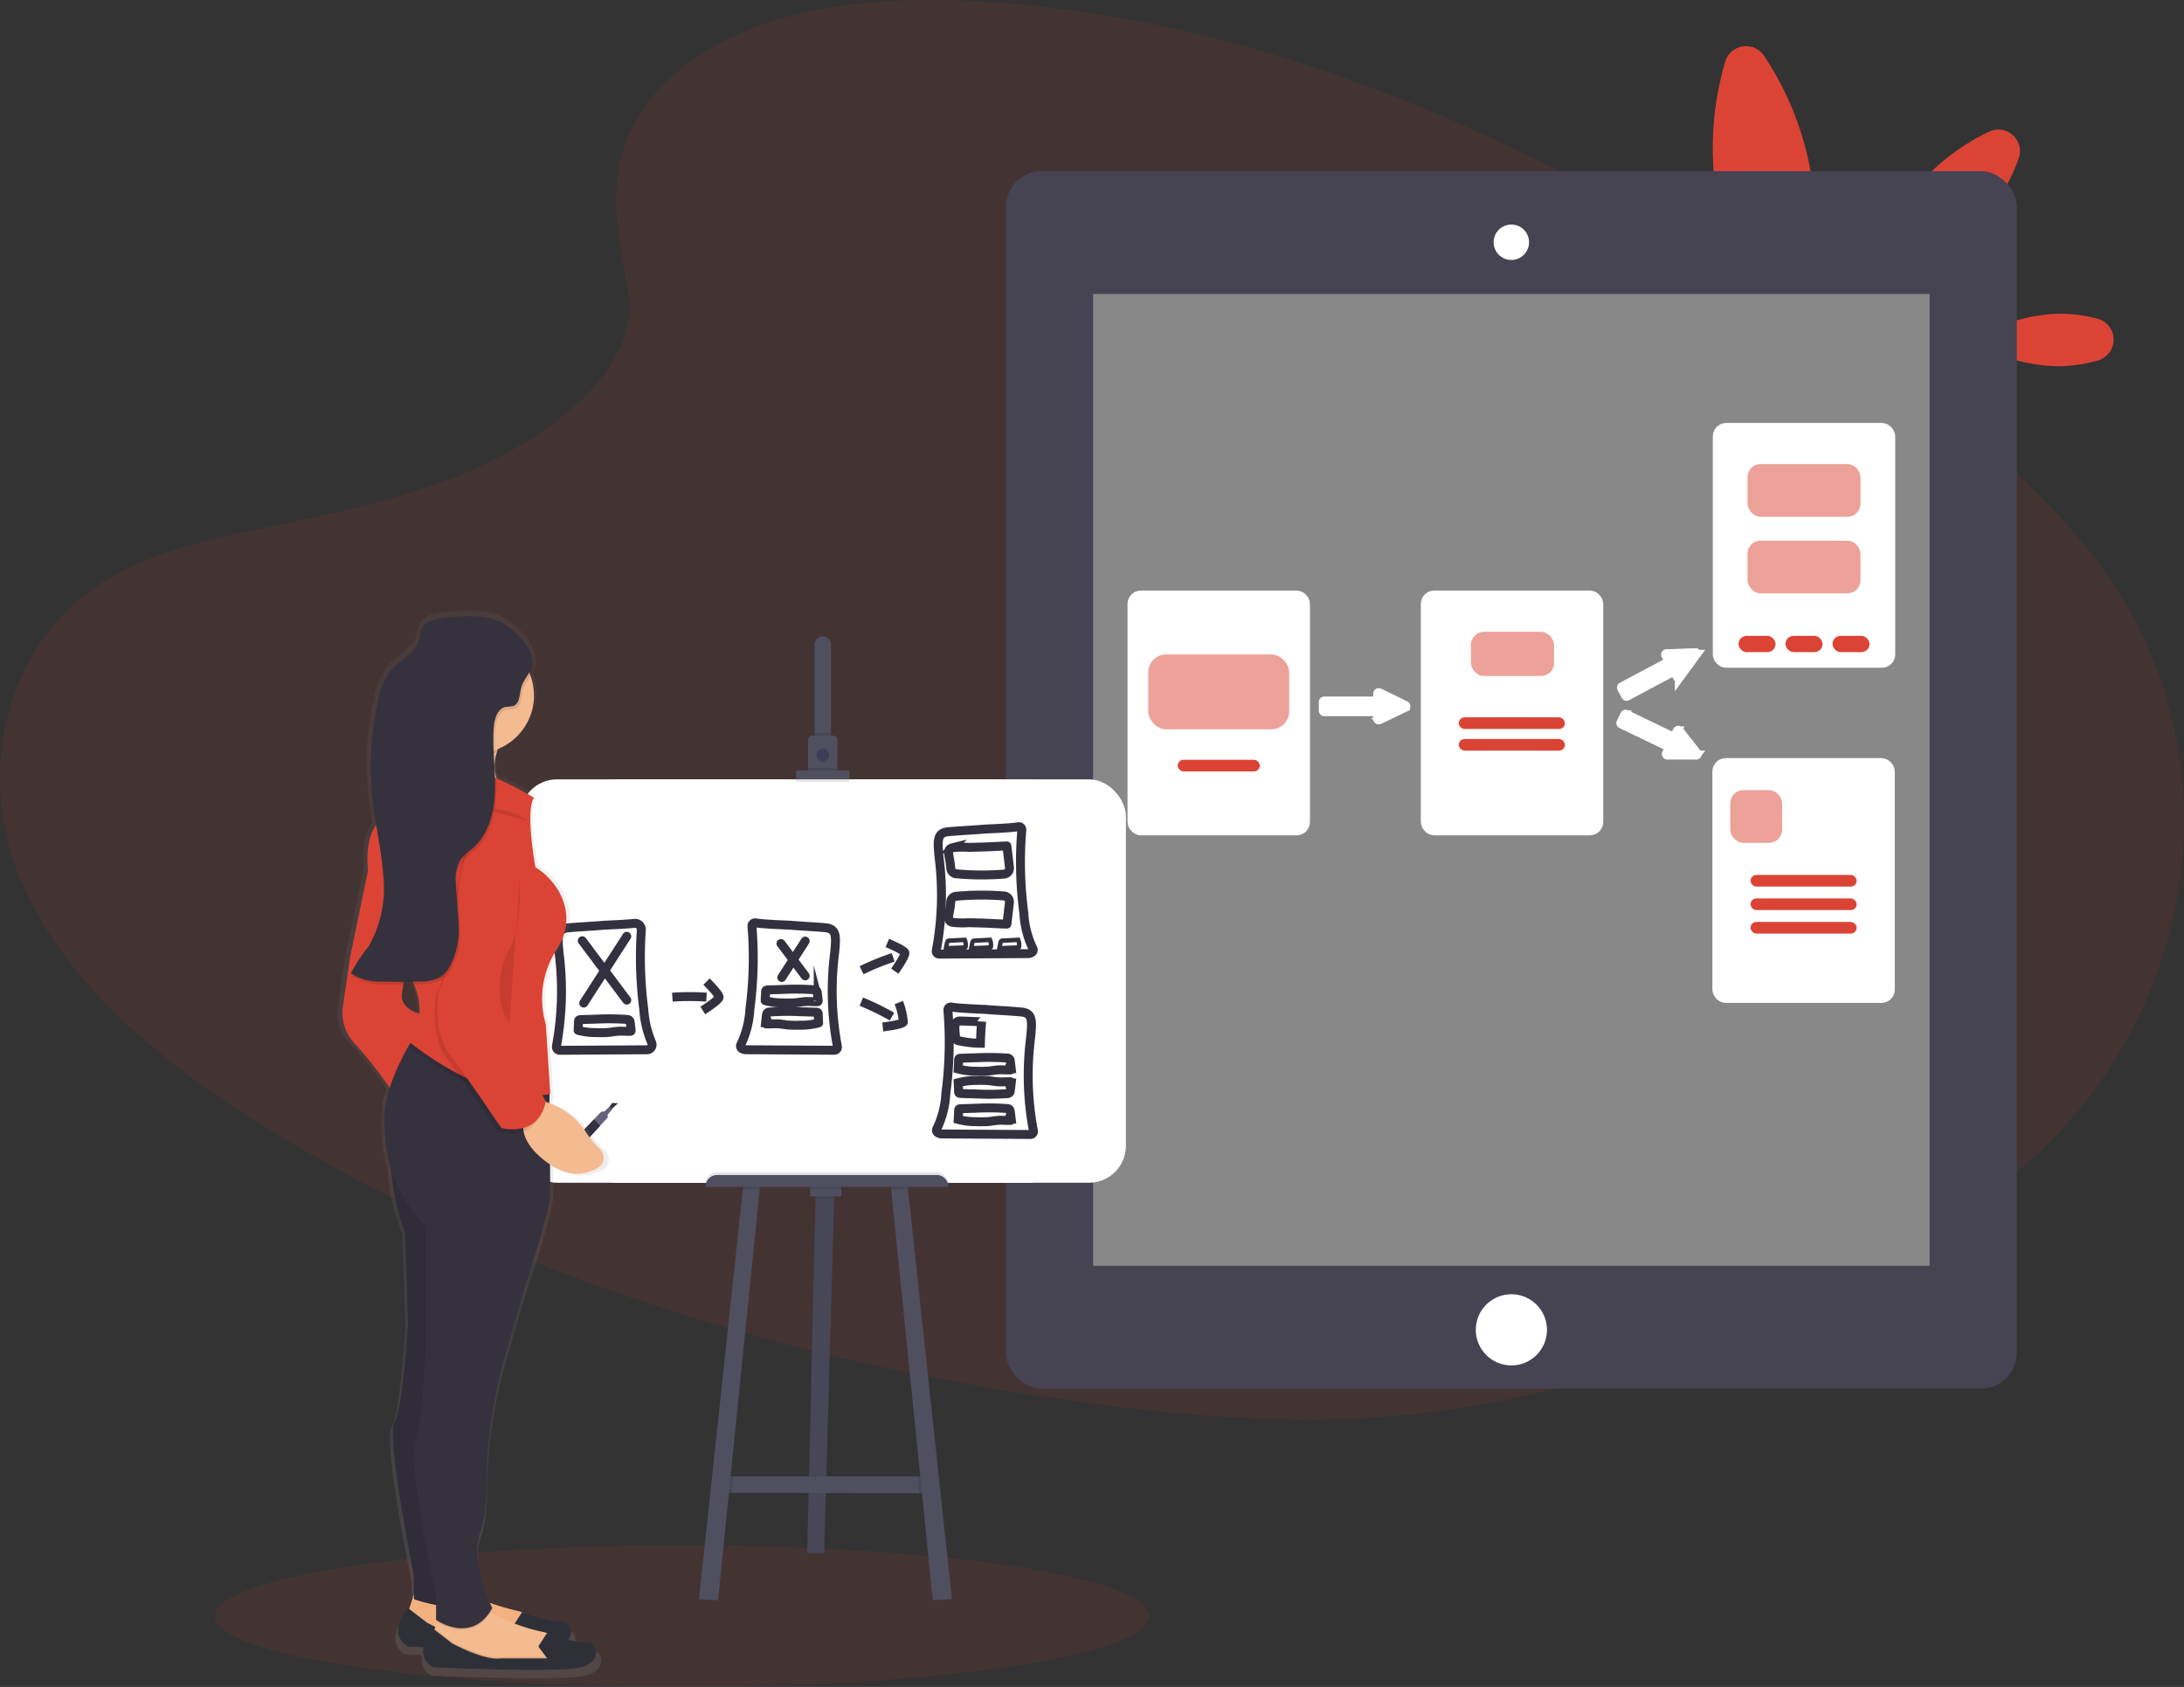 <svg xmlns="http://www.w3.org/2000/svg" xmlns:xlink="http://www.w3.org/1999/xlink" width="244.394" height="188.761" viewBox="0 0 244.394 188.761">
  <rect x="0" y="0" width="244.394" height="188.761" fill="#333333" stroke="none"/>
  <defs>
    <linearGradient id="linear-gradient" x1="14.929" y1="1" x2="14.929" gradientUnits="objectBoundingBox">
      <stop offset="0" stop-color="gray" stop-opacity="0.251"/>
      <stop offset="0.54" stop-color="gray" stop-opacity="0.122"/>
      <stop offset="1" stop-color="gray" stop-opacity="0.102"/>
    </linearGradient>
  </defs>
  <g id="Group_3175" data-name="Group 3175" transform="translate(-561.038 -1617)">
    <g id="undraw_prototyping_process_rswj" transform="translate(561.047 1617.008)">
      <ellipse id="Ellipse_30" data-name="Ellipse 30" cx="52.269" cy="7.923" rx="52.269" ry="7.923" transform="translate(24.033 172.908)" fill="#db4435" opacity="0.1"/>
      <path id="Path_1297" data-name="Path 1297" d="M120.227,29.482c8.29-7.307,21.306-8.8,33.155-8.213,37.211,1.831,70.8,19.585,99.86,39.672,10.52,7.274,20.877,15.109,27.7,25.124,13.9,20.384,9.776,48.625-9.552,65.417-6.576,5.722-14.547,10.1-22.73,13.977-14.552,6.9-30.252,12.446-46.767,14.024-11.777,1.125-23.7.209-35.407-1.36-32.713-4.384-64.823-14.085-91.734-30.673-11.8-7.267-22.928-16.321-27.794-28.093S45.2,92.667,57.264,85.7c4.985-2.883,10.945-4.182,16.779-5.407,8.583-1.8,17.316-3.572,25.067-7.227,8-3.779,17.483-11.083,15.9-19.442C113.308,44.652,111.939,36.775,120.227,29.482Z" transform="translate(-44.77 -21.16)" fill="#db4435" opacity="0.1"/>
      <path id="Path_1298" data-name="Path 1298" d="M926.553,58.913A35.812,35.812,0,0,1,923.9,77.482a35.828,35.828,0,0,1-8.044-16.944,34.218,34.218,0,0,1,1.083-14.151,2.421,2.421,0,0,1,4.378-.66A34.08,34.08,0,0,1,926.553,58.913Z" transform="translate(-723.902 -39.451)" fill="#db4435"/>
      <path id="Path_1299" data-name="Path 1299" d="M1056.773,180.639a16.927,16.927,0,0,1,4.369.552,2.426,2.426,0,0,1,.051,4.686,16.978,16.978,0,0,1-4.355.647,19.481,19.481,0,0,1-9.807-2.837A19.5,19.5,0,0,1,1056.773,180.639Z" transform="translate(-826.458 -145.547)" fill="#db4435"/>
      <path id="Path_1300" data-name="Path 1300" d="M1000.747,92.736a26.952,26.952,0,0,0-6.087,12.738,26.939,26.939,0,0,0,12.1-7.263,25.005,25.005,0,0,0,4.723-7.881,2.421,2.421,0,0,0-3.328-3.037A24.863,24.863,0,0,0,1000.747,92.736Z" transform="translate(-785.614 -72.552)" fill="#db4435"/>
      <rect id="Rectangle_529" data-name="Rectangle 529" width="113.122" height="136.224" rx="4" transform="translate(112.556 19.143)" fill="#464353"/>
      <rect id="Rectangle_530" data-name="Rectangle 530" width="93.605" height="108.74" transform="translate(122.314 32.885)" fill="#888"/>
      <circle id="Ellipse_31" data-name="Ellipse 31" cx="3.983" cy="3.983" r="3.983" transform="translate(165.134 144.812)" fill="#fff"/>
      <path id="Path_1301" data-name="Path 1301" d="M806.562,139.583a1.882,1.882,0,1,1,1.882-1.882,1.882,1.882,0,0,1-1.882,1.882Z" transform="translate(-637.445 -110.591)" fill="#fff"/>
      <path id="Path_1302" data-name="Path 1302" d="M806.133,135.54a1.772,1.772,0,1,1-1.772,1.772,1.772,1.772,0,0,1,1.772-1.772m0-.22a1.981,1.981,0,1,0,1.4.584A1.992,1.992,0,0,0,806.133,135.32Z" transform="translate(-637.016 -110.201)" fill="#fff"/>
      <rect id="Rectangle_531" data-name="Rectangle 531" width="19.413" height="26.392" rx="1" transform="translate(126.663 66.571)" fill="#fff" stroke="#fff" stroke-miterlimit="10" stroke-width="1"/>
      <rect id="Rectangle_532" data-name="Rectangle 532" width="15.773" height="8.374" rx="2" transform="translate(128.483 73.222)" fill="#db4435" opacity="0.5"/>
      <rect id="Rectangle_533" data-name="Rectangle 533" width="9.188" height="1.301" rx="0.65" transform="translate(131.776 85.011)" fill="#db4435"/>
      <rect id="Rectangle_534" data-name="Rectangle 534" width="19.413" height="26.392" rx="1" transform="translate(159.484 66.571)" fill="#fff" stroke="#fff" stroke-miterlimit="10" stroke-width="1"/>
      <rect id="Rectangle_535" data-name="Rectangle 535" width="9.303" height="4.939" rx="1.46" transform="translate(164.59 70.693)" fill="#db4435" opacity="0.5"/>
      <rect id="Rectangle_536" data-name="Rectangle 536" width="11.876" height="1.301" rx="0.65" transform="translate(163.23 80.26)" fill="#db4435"/>
      <rect id="Rectangle_537" data-name="Rectangle 537" width="11.876" height="1.301" rx="0.65" transform="translate(163.23 82.685)" fill="#db4435"/>
      <rect id="Rectangle_538" data-name="Rectangle 538" width="19.413" height="26.392" rx="1" transform="translate(192.157 47.822)" fill="#fff" stroke="#fff" stroke-miterlimit="10" stroke-width="1"/>
      <rect id="Rectangle_539" data-name="Rectangle 539" width="12.639" height="5.898" rx="1.46" transform="translate(195.544 51.918)" fill="#db4435" opacity="0.5"/>
      <rect id="Rectangle_540" data-name="Rectangle 540" width="12.639" height="5.898" rx="1.46" transform="translate(195.544 60.49)" fill="#db4435" opacity="0.5"/>
      <rect id="Rectangle_541" data-name="Rectangle 541" width="4.146" height="1.82" rx="0.91" transform="translate(194.534 71.142)" fill="#db4435"/>
      <rect id="Rectangle_542" data-name="Rectangle 542" width="4.146" height="1.82" rx="0.91" transform="translate(199.792 71.142)" fill="#db4435"/>
      <rect id="Rectangle_543" data-name="Rectangle 543" width="4.146" height="1.82" rx="0.91" transform="translate(205.05 71.142)" fill="#db4435"/>
      <rect id="Rectangle_544" data-name="Rectangle 544" width="19.413" height="26.392" rx="1" transform="translate(192.111 85.32)" fill="#fff" stroke="#fff" stroke-miterlimit="10" stroke-width="1"/>
      <rect id="Rectangle_545" data-name="Rectangle 545" width="5.801" height="5.898" rx="1.46" transform="translate(193.61 88.405)" fill="#db4435" opacity="0.5"/>
      <rect id="Rectangle_546" data-name="Rectangle 546" width="11.876" height="1.301" rx="0.65" transform="translate(195.881 97.895)" fill="#db4435"/>
      <rect id="Rectangle_547" data-name="Rectangle 547" width="11.876" height="1.301" rx="0.65" transform="translate(195.881 100.525)" fill="#db4435"/>
      <rect id="Rectangle_548" data-name="Rectangle 548" width="11.876" height="1.301" rx="0.65" transform="translate(195.881 103.155)" fill="#db4435"/>
      <path id="Path_1303" data-name="Path 1303" d="M726.783,374.958l-.3.143-2.408,1.158-.22.1a.119.119,0,0,1-.161-.064.13.13,0,0,1,0-.044v-.684a.117.117,0,0,0-.117-.117h-5.852a.119.119,0,0,1-.119-.117v-.966a.119.119,0,0,1,.119-.117h5.859a.119.119,0,0,0,.117-.119v-.7a.144.144,0,0,1,0-.044.119.119,0,0,1,.161-.062l.22.1,2.4,1.169.3.145a.117.117,0,0,1,0,.211Z" transform="translate(-569.537 -295.82)" fill="#fff" stroke="#fff" stroke-miterlimit="10" stroke-width="1"/>
      <path id="Path_1304" data-name="Path 1304" d="M877.6,353.168l-.194.266-1.576,2.148-.139.191a.121.121,0,0,1-.172.02.107.107,0,0,1-.026-.035l-.321-.6a.121.121,0,0,0-.161-.051l-5.172,2.753a.117.117,0,0,1-.158-.048l-.453-.856a.117.117,0,0,1,.048-.158l5.172-2.749a.117.117,0,0,0,.048-.158l-.328-.618a.078.078,0,0,1-.013-.042.114.114,0,0,1,.112-.13h.235l2.667-.1.33-.011a.117.117,0,0,1,.1.178Z" transform="translate(-687.778 -279.966)" fill="#fff" stroke="#fff" stroke-miterlimit="10" stroke-width="1"/>
      <path id="Path_1305" data-name="Path 1305" d="M877.319,388.856h-3.229a.117.117,0,0,1-.117-.125.1.1,0,0,1,.011-.042l.295-.618a.117.117,0,0,0-.055-.156l-5.282-2.535a.119.119,0,0,1-.055-.158l.418-.869a.115.115,0,0,1,.156-.055l5.282,2.538a.121.121,0,0,0,.158-.055l.3-.632a.114.114,0,0,1,.2-.022l.147.183,1.657,2.1.2.26a.117.117,0,0,1-.092.194Z" transform="translate(-687.513 -304.373)" fill="#fff" stroke="#fff" stroke-miterlimit="10" stroke-width="1"/>
      <path id="Path_1306" data-name="Path 1306" d="M413.458,606.3l-.018.645-1.122,39.63H410.43l.927-39.63.018-.744Z" transform="translate(-320.109 -472.793)" fill="#504f60"/>
      <path id="Path_1307" data-name="Path 1307" d="M413.458,606.3l-.018.645-1.122,39.63H410.43l.927-39.63.018-.744Z" transform="translate(-320.109 -472.793)" opacity="0.1"/>
      <path id="Path_1308" data-name="Path 1308" d="M390.428,752.5l-1.413,0-21.007-.044-1.118,0,.594-1.838h22.794Z" transform="translate(-286.151 -585.421)" fill="#504f60"/>
      <path id="Path_1309" data-name="Path 1309" d="M416.742,606.3l-.018.645H414.64l.018-.744Z" transform="translate(-323.392 -472.793)" opacity="0.1"/>
      <rect id="Rectangle_549" data-name="Rectangle 549" width="3.501" height="1.316" transform="translate(90.645 132.538)" fill="#504f60"/>
      <path id="Path_1310" data-name="Path 1310" d="M368.2,750.61l-.187,1.84-1.118,0,.594-1.838Z" transform="translate(-286.151 -585.421)" opacity="0.1"/>
      <path id="Path_1311" data-name="Path 1311" d="M362.233,602.14l-.059.57-4.659,45.96-2.135-.1,4.91-45.861.055-.522Z" transform="translate(-277.174 -469.626)" fill="#504f60"/>
      <path id="Path_1312" data-name="Path 1312" d="M468.154,752.5l-1.413,0-.191-1.884H468Z" transform="translate(-363.878 -585.421)" opacity="0.1"/>
      <path id="Path_1313" data-name="Path 1313" d="M459.713,648.571l-2.137.1-4.659-45.96-.057-.57,1.886.048.055.522Z" transform="translate(-353.201 -469.626)" fill="#504f60"/>
      <rect id="Rectangle_550" data-name="Rectangle 550" width="47.078" height="45.141" transform="translate(68.522 87.197)" fill="#fff"/>
      <rect id="Rectangle_551" data-name="Rectangle 551" width="67.785" height="45.141" rx="4.13" transform="translate(58.196 87.197)" fill="#fff"/>
      <path id="Path_1314" data-name="Path 1314" d="M460.765,345.548v10.9H458.93v-10.9a.918.918,0,0,1,1.835,0Z" transform="translate(-367.788 -273.446)" fill="#504f60"/>
      <rect id="Rectangle_552" data-name="Rectangle 552" width="1.838" height="0.993" transform="translate(91.142 82.01)" opacity="0.1"/>
      <path id="Path_1315" data-name="Path 1315" d="M458.937,395.639v3.6H455.66v-3.6a.44.44,0,0,1,.44-.44h2.383a.44.44,0,0,1,.453.44Z" transform="translate(-365.238 -312.886)" fill="#504f60"/>
      <circle id="Ellipse_32" data-name="Ellipse 32" cx="0.695" cy="0.695" r="0.695" transform="translate(91.364 83.896)" opacity="0.1"/>
      <circle id="Ellipse_33" data-name="Ellipse 33" cx="0.695" cy="0.695" r="0.695" transform="translate(91.364 83.746)" fill="#3f3d56"/>
      <rect id="Rectangle_553" data-name="Rectangle 553" width="3.277" height="0.447" transform="translate(90.423 85.907)" opacity="0.1"/>
      <rect id="Rectangle_554" data-name="Rectangle 554" width="5.96" height="0.993" transform="translate(89.08 86.504)" opacity="0.1"/>
      <rect id="Rectangle_555" data-name="Rectangle 555" width="5.96" height="0.993" transform="translate(89.08 86.204)" fill="#504f60"/>
      <path id="Path_1316" data-name="Path 1316" d="M359.966,596h24.557a1.321,1.321,0,0,1,1.32,1.32H358.65A1.321,1.321,0,0,1,359.966,596Z" transform="translate(-279.725 -464.837)" opacity="0.1"/>
      <path id="Path_1317" data-name="Path 1317" d="M377.745,602.188l1.888-.048-.059.57H377.69Z" transform="translate(-294.574 -469.626)" opacity="0.1"/>
      <rect id="Rectangle_556" data-name="Rectangle 556" width="3.501" height="0.546" transform="translate(90.645 132.538)" opacity="0.1"/>
      <path id="Path_1318" data-name="Path 1318" d="M454.8,602.71h-1.884l-.057-.57,1.886.048Z" transform="translate(-353.201 -469.626)" opacity="0.1"/>
      <path id="Path_1319" data-name="Path 1319" d="M359.966,597.4h24.557a1.32,1.32,0,0,1,1.32,1.32H358.65a1.32,1.32,0,0,1,1.32-1.32Z" transform="translate(-279.725 -465.929)" fill="#504f60"/>
      <path id="Path_1320" data-name="Path 1320" d="M529.988,441.466a.328.328,0,0,1,.376.361,43.637,43.637,0,0,0,.231,9.312,10.319,10.319,0,0,0,1,3.937.332.332,0,0,1-.044.409.88.88,0,0,1-.612.183l-9.822.055a.328.328,0,0,1-.321-.4,33.559,33.559,0,0,0,.3-10.535c-.156-1.719-.247-2.641,1.037-2.762,1.32-.119,2.641-.174,3.961-.284C526.416,441.71,528.956,441.636,529.988,441.466Z" transform="translate(-416.032 -348.968)" fill="#fff" stroke="#33313f" stroke-miterlimit="10" stroke-width="1"/>
      <path id="Path_1321" data-name="Path 1321" d="M522.557,533.156a.328.328,0,0,0-.376.361,43.5,43.5,0,0,1-.233,9.312,10.3,10.3,0,0,1-1,3.939.328.328,0,0,0,.044.407.88.88,0,0,0,.612.183l9.822.057a.332.332,0,0,0,.321-.407,33.558,33.558,0,0,1-.3-10.535c.156-1.719.246-2.641-1.037-2.762s-2.641-.174-3.961-.284C526.129,533.4,523.589,533.326,522.557,533.156Z" transform="translate(-416.117 -420.478)" fill="#fff" stroke="#33313f" stroke-miterlimit="10" stroke-width="1"/>
      <path id="Path_1322" data-name="Path 1322" d="M534.071,558.818a29.151,29.151,0,0,1,3.424.042.324.324,0,0,1,.291.286l.108.9a.128.128,0,0,1-.026.117.121.121,0,0,1-.084.022c-.48.013-.96-.042-1.437,0-.3.024-.592.081-.88.115a10.508,10.508,0,0,1-1.466.026,7.386,7.386,0,0,1-2.04-.251s.04-.746.04-.817c0-.348-.011-.379.348-.387Z" transform="translate(-424.745 -440.471)" fill="none" stroke="#33313f" stroke-linecap="round" stroke-miterlimit="10" stroke-width="1"/>
      <path id="Path_1323" data-name="Path 1323" d="M534.071,571.975a28.644,28.644,0,0,0,3.424-.044.323.323,0,0,0,.291-.286l.108-.9a.132.132,0,0,0-.026-.119.121.121,0,0,0-.084-.022c-.48-.013-.96.044-1.437,0-.3-.022-.592-.079-.88-.112a10.182,10.182,0,0,0-1.466-.026,7.384,7.384,0,0,0-2.04.251s.04.744.04.816c0,.348-.011.376.348.387Z" transform="translate(-424.745 -449.569)" fill="none" stroke="#33313f" stroke-linecap="round" stroke-miterlimit="10" stroke-width="1"/>
      <path id="Path_1324" data-name="Path 1324" d="M534.071,584.478a28.657,28.657,0,0,1,3.424.044.324.324,0,0,1,.291.286l.108.9a.132.132,0,0,1-.026.119.12.12,0,0,1-.084.022c-.48.013-.96-.044-1.437,0-.3.022-.592.081-.88.114a10.508,10.508,0,0,1-1.466.024,7.385,7.385,0,0,1-2.04-.249s.04-.746.04-.819c0-.348-.011-.376.348-.385Z" transform="translate(-424.745 -460.484)" fill="none" stroke="#33313f" stroke-linecap="round" stroke-miterlimit="10" stroke-width="1"/>
      <path id="Path_1325" data-name="Path 1325" d="M540.672,499a1.455,1.455,0,0,1,.1.766.115.115,0,0,1-.015.059.119.119,0,0,1-.092.033l-2.091.081s.117-.616.132-.66c.073-.251.255-.185.491-.2Z" transform="translate(-429.901 -393.842)" fill="#fff" stroke="#33313f" stroke-linecap="round" stroke-miterlimit="10" stroke-width="0.5"/>
      <path id="Path_1326" data-name="Path 1326" d="M555.014,499a1.455,1.455,0,0,1,.095.766.113.113,0,0,1-.013.059.123.123,0,0,1-.092.033l-2.093.081s.119-.616.134-.66c.07-.251.253-.185.491-.2Z" transform="translate(-441.085 -393.842)" fill="#fff" stroke="#33313f" stroke-linecap="round" stroke-miterlimit="10" stroke-width="0.5"/>
      <path id="Path_1327" data-name="Path 1327" d="M533.623,451.257l.282,2.421a.66.66,0,0,1-.6.728,31.436,31.436,0,0,1-5.366-.035.66.66,0,0,1-.6-.629,9.409,9.409,0,0,0-.189-1.283c-.073-.44-.152-.865.368-.995a8.994,8.994,0,0,1,1.8-.048q1.021-.02,2.036-.057C531.544,451.359,533.623,451.246,533.623,451.257Z" transform="translate(-420.955 -356.606)" fill="none" stroke="#33313f" stroke-miterlimit="10" stroke-width="1"/>
      <path id="Path_1328" data-name="Path 1328" d="M533.608,479.492l.277-2.421a.66.66,0,0,0-.6-.728,31.655,31.655,0,0,0-5.366.033.66.66,0,0,0-.6.632,9.39,9.39,0,0,1-.189,1.283c-.073.44-.152.865.367.995a9,9,0,0,0,1.8.048c.68.013,1.358.031,2.036.057C531.528,479.4,533.608,479.51,533.608,479.492Z" transform="translate(-420.939 -376.095)" fill="none" stroke="#33313f" stroke-miterlimit="10" stroke-width="1"/>
      <path id="Path_1329" data-name="Path 1329" d="M533.278,540.327q-.11,1.208-.139,2.421a11.461,11.461,0,0,1-2.4-.275.425.425,0,0,1-.394-.519c-.015-.5-.28-1.622.427-1.692C530.982,540.239,533.276,540.367,533.278,540.327Z" transform="translate(-423.438 -426.02)" fill="none" stroke="#33313f" stroke-linecap="round" stroke-miterlimit="10" stroke-width="1"/>
      <path id="Path_1330" data-name="Path 1330" d="M336.379,490.6a.7.7,0,0,1,.775.764,44.915,44.915,0,0,0,.277,8.849,11.325,11.325,0,0,0,.863,3.689.577.577,0,0,1-.511.841h0l-9.745.057a.387.387,0,0,1-.381-.471,33.762,33.762,0,0,0,.288-10.471c-.158-1.719-.247-2.641,1.034-2.762,1.32-.117,2.641-.172,3.951-.284C333.21,490.785,335.209,490.723,336.379,490.6Z" transform="translate(-265.399 -387.284)" fill="#fff" stroke="#33313f" stroke-linecap="round" stroke-miterlimit="10" stroke-width="1"/>
      <path id="Path_1331" data-name="Path 1331" d="M422.963,490.346a.35.35,0,0,0-.4.387,43.65,43.65,0,0,1-.236,9.281,10.305,10.305,0,0,1-1,3.933.348.348,0,0,0,.092.456.922.922,0,0,0,.559.141l9.8.057a.352.352,0,0,0,.341-.44,33.665,33.665,0,0,1-.3-10.509c.156-1.719.247-2.641-1.034-2.762-1.32-.117-2.641-.172-3.961-.284C426.5,490.586,424.015,490.513,422.963,490.346Z" transform="translate(-338.425 -387.089)" fill="#fff" stroke="#33313f" stroke-miterlimit="10" stroke-width="1"/>
      <line id="Line_24" data-name="Line 24" x2="4.983" y2="6.646" transform="translate(65.146 105.257)" fill="#fff" stroke="#33313f" stroke-linecap="round" stroke-miterlimit="10" stroke-width="1"/>
      <line id="Line_25" data-name="Line 25" x1="4.818" y2="7.476" transform="translate(65.311 104.759)" fill="#fff" stroke="#33313f" stroke-linecap="round" stroke-miterlimit="10" stroke-width="1"/>
      <line id="Line_26" data-name="Line 26" x2="2.714" y2="3.62" transform="translate(87.381 105.569)" fill="#fff" stroke="#33313f" stroke-linecap="round" stroke-miterlimit="10" stroke-width="1"/>
      <line id="Line_27" data-name="Line 27" x1="2.623" y2="4.074" transform="translate(87.471 105.296)" fill="#fff" stroke="#33313f" stroke-linecap="round" stroke-miterlimit="10" stroke-width="1"/>
      <path id="Path_1332" data-name="Path 1332" d="M340.811,539.188a29.189,29.189,0,0,1,3.427.042.328.328,0,0,1,.29.286l.106.9a.139.139,0,0,1-.024.119.154.154,0,0,1-.084.022c-.48.013-.962-.044-1.439,0-.3.022-.59.079-.88.112a10.5,10.5,0,0,1-1.466.026,7.359,7.359,0,0,1-2.038-.251c-.013,0,.04-.744.04-.817,0-.348-.013-.376.346-.387Z" transform="translate(-274.019 -425.161)" fill="none" stroke="#33313f" stroke-linecap="round" stroke-miterlimit="10" stroke-width="1"/>
      <path id="Path_1333" data-name="Path 1333" d="M435.925,524.088a28.707,28.707,0,0,1,3.427.044.324.324,0,0,1,.291.286l.106.9a.139.139,0,0,1-.024.119.123.123,0,0,1-.084.022c-.48.013-.962-.044-1.439,0-.3.022-.59.081-.88.112a10.182,10.182,0,0,1-1.466.026,7.386,7.386,0,0,1-2.04-.251c-.011,0,.04-.744.04-.816,0-.348-.011-.376.348-.387Z" transform="translate(-348.199 -413.385)" fill="none" stroke="#33313f" stroke-linecap="round" stroke-miterlimit="10" stroke-width="1"/>
      <path id="Path_1334" data-name="Path 1334" d="M437.8,535.418a29.139,29.139,0,0,0-3.424.042.324.324,0,0,0-.29.286l-.1.9a.126.126,0,0,0,.024.119.121.121,0,0,0,.084.022c.48.013.96-.042,1.439,0,.3.022.59.081.88.114a10.858,10.858,0,0,0,1.466.026,7.363,7.363,0,0,0,2.04-.251c.011,0-.04-.746-.04-.817,0-.35.013-.378-.346-.387Z" transform="translate(-348.324 -422.221)" fill="none" stroke="#33313f" stroke-linecap="round" stroke-miterlimit="10" stroke-width="1"/>
      <path id="Path_1335" data-name="Path 1335" d="M386.63,527.87a29.086,29.086,0,0,1,3.818,0" transform="translate(-311.4 -416.301)" fill="none" stroke="#33313f" stroke-miterlimit="10" stroke-width="1"/>
      <path id="Path_1336" data-name="Path 1336" d="M402.526,520.21s1.411,1.411,1.411,1.743-1.827,1.494-1.827,1.494" transform="translate(-323.473 -410.384)" fill="none" stroke="#33313f" stroke-miterlimit="10" stroke-width="1"/>
      <path id="Path_1337" data-name="Path 1337" d="M482.84,509.349a28.99,28.99,0,0,1,3.534-1.439" transform="translate(-386.436 -400.791)" fill="none" stroke="#33313f" stroke-miterlimit="10" stroke-width="1"/>
      <path id="Path_1338" data-name="Path 1338" d="M495.92,500.58s1.838.775,1.963,1.081-1.127,2.073-1.127,2.073" transform="translate(-396.637 -395.075)" fill="none" stroke="#33313f" stroke-miterlimit="10" stroke-width="1"/>
      <path id="Path_1339" data-name="Path 1339" d="M482.7,530.43a28.788,28.788,0,0,1,3.433,1.67" transform="translate(-386.327 -418.355)" fill="none" stroke="#33313f" stroke-miterlimit="10" stroke-width="1"/>
      <path id="Path_1340" data-name="Path 1340" d="M495.419,530.89a7.692,7.692,0,0,1,.506,2.185c-.154.3-2.3.546-2.3.546" transform="translate(-394.851 -418.714)" fill="none" stroke="#33313f" stroke-miterlimit="10" stroke-width="1"/>
      <path id="Path_1341" data-name="Path 1341" d="M527.834,499a1.455,1.455,0,0,1,.095.766.113.113,0,0,1-.013.059.123.123,0,0,1-.092.033l-2.093.081s.119-.616.134-.66c.07-.251.255-.185.491-.2Z" transform="translate(-419.886 -393.842)" fill="#fff" stroke="#33313f" stroke-linecap="round" stroke-miterlimit="10" stroke-width="0.5"/>
      <path id="Path_1342" data-name="Path 1342" d="M309.926,561.485l.739-.689-.66-.026-.346.53Z" transform="translate(-241.516 -437.361)" fill="#33313f"/>
      <path id="Path_1343" data-name="Path 1343" d="M286.7,567.706l.784-1.006.174-.18,2.4-2.513.816-.854.383-.046.55-.546.324.284-.535.625.009.328-.834.9-2.355,2.557-.152.163-.946.876Z" transform="translate(-223.609 -438.757)" fill="#65617d"/>
      <path id="Path_1344" data-name="Path 1344" d="M291.05,571.643l2.4-2.513.713.7-2.355,2.557Z" transform="translate(-227.002 -443.881)" fill="#33313f"/>
      <path id="Path_1345" data-name="Path 1345" d="M246.168,392.029a10.564,10.564,0,0,1-1.8-2.2,8.041,8.041,0,0,0-4.032-2.978v-.535l.075-.015-.033-.5h.033l-.086-1.32v-.011h0l-.436-6.552a10,10,0,0,1,1.206-8.4c2.758-4.03.172-7.894-2.421-9.406,0,0-1.206-6.382-.172-7.894a44.821,44.821,0,0,0-4.331-2.19c-.024-.079-.044-.158-.064-.242-.029-.594-.066-1.188-.1-1.783a6.488,6.488,0,0,1,.169-.916c.033-.125.07-.251.11-.381a6.554,6.554,0,0,0,4.215-6.076,6.383,6.383,0,0,0-.409-2.254,2.833,2.833,0,0,0,.315-.735,2.908,2.908,0,0,0-.409-2.1,7.818,7.818,0,0,0-3.664-3.407c-1.791-.726-4.487-.555-6.354-.33-1.048.125-2.243.475-2.621,1.435a10,10,0,0,0-.238,1.1c-.392,1.466-2.084,2.148-3.13,3.27a7.785,7.785,0,0,0-1.629,3.636,33.279,33.279,0,0,0-.605,11.411c.106.88.246,1.75.4,2.621-.629.88-1.2,2.436-.938,5.139l-2.069,9.741-.861,5.711a4.974,4.974,0,0,0,1.541,4.366,38.339,38.339,0,0,1,3.9,4.864,11.543,11.543,0,0,0-.627,3.871c.022.6.055,1.177.1,1.728a15.257,15.257,0,0,0,.66,3.442,24.108,24.108,0,0,0,1.655,7.263l.343,10.245s-.517,9.406-1.541,11.253,2.238,17.468,2.238,17.468v2.183l-.55,1.615-.139-.1c-2.584,3.191,0,4.366,0,4.366s.7.033,1.829.077a2.06,2.06,0,0,0,1.1,2.276s14.642.671,17.228,0,1.895-3.024.515-2.861a6.264,6.264,0,0,1-2.062-.268,1.2,1.2,0,0,0-.865-2.082c-1.378.167-4.479-1.052-4.479-1.052l-.015.02a2.312,2.312,0,0,0-.3-.092,34.473,34.473,0,0,1-3.409-.953c-.66-1.415-2.2-5.218-1.1-8.167a14.588,14.588,0,0,0,.66-4.829,54.8,54.8,0,0,1,2.269-15.331l2.067-7.043s2.929-8.568,3.1-10.918l-.011-3.42a5.054,5.054,0,0,0,5.575.359,1.321,1.321,0,0,0,.207-2.124ZM223.176,374.2c.059-.246.108-.515.15-.8.4,0,.812,0,1.217-.013a6.2,6.2,0,0,1,.612,3.3c-.933-.288-2.328-.995-1.979-2.478Z" transform="translate(-178.499 -263.298)" fill="url(#linear-gradient)"/>
      <path id="Path_1346" data-name="Path 1346" d="M252.9,827.266l-.66,1.981,2.155,2.155,7.128,1.657,5.139-.5-.332-1.824h0a2.2,2.2,0,0,0-1.633-1.6c-2.113-.5-6.14-1.629-6.988-3.2Z" transform="translate(-206.586 -648.821)" fill="#db8b8b"/>
      <path id="Path_1347" data-name="Path 1347" d="M252.9,827.266l-.66,1.981,2.155,2.155,7.128,1.657,5.139-.5-.332-1.824h0a2.2,2.2,0,0,0-1.633-1.6c-2.113-.5-6.14-1.629-6.988-3.2Z" transform="translate(-206.586 -648.821)" fill="#f4b180" opacity="0.996"/>
      <path id="Path_1348" data-name="Path 1348" d="M261.078,842.054l-.995-1.32.995-1.541s2.982,1.2,4.309,1.039,1.981,2.155-.5,2.817-16.577,0-16.577,0-2.487-1.16,0-4.309l2.155,1.657s3.647,1.981,5.471,1.657Z" transform="translate(-202.662 -658.812)" fill="#2e3037"/>
      <path id="Path_1349" data-name="Path 1349" d="M279.429,843.127l-5.139.5-7.128-1.659L265,839.81l.176-.526.246-.74.242-.724,4.807-1.321a2.971,2.971,0,0,0,.975.975,20.582,20.582,0,0,0,6.013,2.225c.068.018.139.037.2.062a2.183,2.183,0,0,1,1.428,1.541Z" transform="translate(-216.538 -657.065)" fill="#f4ba90"/>
      <path id="Path_1350" data-name="Path 1350" d="M279.429,852.993l-5.139.5-7.128-1.659L265,849.676l.176-.526,1.981,1.521s3.649,1.981,5.471,1.657h5.137l-.995-1.321.894-1.38a2.183,2.183,0,0,1,1.428,1.541Z" transform="translate(-216.538 -666.931)" opacity="0.1"/>
      <path id="Path_1351" data-name="Path 1351" d="M273.848,852.6l-.995-1.32.995-1.541s2.984,1.2,4.309,1.039,1.981,2.155-.5,2.819-16.579,0-16.579,0-2.487-1.162,0-4.311l2.155,1.657s3.649,1.981,5.471,1.659Z" transform="translate(-212.621 -667.04)" fill="#2e3037"/>
      <path id="Path_1352" data-name="Path 1352" d="M276.006,396.346s-7.956.828-6.8-2.487a5.942,5.942,0,0,0,.244-2.927,8.123,8.123,0,0,0-1.4-3.372l7.459,1.16a9.314,9.314,0,0,0-1.01,2.394A4.881,4.881,0,0,0,276.006,396.346Z" transform="translate(-218.917 -306.928)" fill="#f4ba90"/>
      <path id="Path_1353" data-name="Path 1353" d="M242.44,599.21s.165,7.128,1.822,10.61l.332,10.111s-.5,9.285-1.492,11.107,2.155,17.241,2.155,17.241v2.652s5.3,1.981,6.8-.332l-1.492-19.726.66-27.352Z" transform="translate(-198.943 -471.998)" fill="#35323e"/>
      <path id="Path_1354" data-name="Path 1354" d="M242.43,599.21s.165,7.128,1.822,10.61l.332,10.111s-.5,9.285-1.492,11.107,2.155,17.241,2.155,17.241v2.652s5.3,1.981,6.8-.332l-1.492-19.726.66-27.352Z" transform="translate(-198.935 -471.998)" opacity="0.1"/>
      <path id="Path_1355" data-name="Path 1355" d="M220.735,495.27l-.995,2.652-.828,5.636a4.985,4.985,0,0,0,1.492,4.309A47.656,47.656,0,0,1,225.046,514l3.149-9.448s-3.149-.5-2.641-2.652a29.91,29.91,0,0,0,.33-6.134Z" transform="translate(-180.555 -390.933)" fill="#db4435"/>
      <path id="Path_1356" data-name="Path 1356" d="M272.974,837.471c-2.128,3.347-5.436,1.45-6.024,1.074l.242-.724L272,836.5A2.971,2.971,0,0,0,272.974,837.471Z" transform="translate(-218.059 -657.065)" opacity="0.1"/>
      <path id="Path_1357" data-name="Path 1357" d="M258.736,563.381c-.167,2.32-2.984,10.784-2.984,10.784l-1.981,6.957a55.3,55.3,0,0,0-2.2,15.124,14.771,14.771,0,0,1-.634,4.765c-1.321,3.647,1.32,8.621,1.32,8.621-2.32,4.144-6.3,1.32-6.3,1.32v-2.641s-3.141-14.429-2.311-17.246,1.162-10.445,1.162-10.445V566.863a15.6,15.6,0,0,1-4.549-9.9c-.04-.544-.073-1.114-.092-1.706-.134-3.741,2.421-8.125,3.42-9.684.242-.379.392-.59.392-.59l14.633,5.806.033.013v1.82Z" transform="translate(-197.17 -429.703)" fill="#35323e"/>
      <path id="Path_1358" data-name="Path 1358" d="M275.509,388.72a9.315,9.315,0,0,0-1.01,2.395,6.475,6.475,0,0,1-5.044-.183,8.123,8.123,0,0,0-1.4-3.372Z" transform="translate(-218.917 -306.928)" opacity="0.1"/>
      <circle id="Ellipse_34" data-name="Ellipse 34" cx="6.466" cy="6.466" r="6.466" transform="translate(46.811 71.347)" fill="#f4ba90"/>
      <path id="Path_1359" data-name="Path 1359" d="M268.745,552.606l-.073.013C261.722,554.047,253,546.8,253,546.8a8.362,8.362,0,0,0,.6-1.235c.242-.378.392-.59.392-.59l14.631,5.806.037.579Z" transform="translate(-207.179 -429.703)" opacity="0.1"/>
      <path id="Path_1360" data-name="Path 1360" d="M243.437,412.992s-9.283-5.636-12.267-3.317l-4.144,5.3s-2.652.83-2.155,6.134l-1.981,9.615,5.966,1.492a6.524,6.524,0,0,1,.66,8.123s8.786,7.294,15.749,5.8l-.5-7.784a10.094,10.094,0,0,1,1.16-8.288c2.652-3.977.165-7.791-2.32-9.283C243.6,420.783,242.442,414.482,243.437,412.992Z" transform="translate(-183.696 -323.74)" fill="#db4435"/>
      <path id="Path_1361" data-name="Path 1361" d="M312.484,580.38a8.54,8.54,0,0,1,5.139,3.317,10.314,10.314,0,0,0,1.736,2.168,1.321,1.321,0,0,1-.207,2.1c-1.32.792-3.46,1.279-6.162-.949C308.34,583.2,312.484,580.38,312.484,580.38Z" transform="translate(-252.245 -457.312)" fill="#f4ba90"/>
      <path id="Path_1362" data-name="Path 1362" d="M272.231,440.563s-3.314-.332-4.144,8.288-2.155,10.608-2.155,10.608-.83,4.476,1.16,7.128,5.8,8.308,5.8,8.308,4.146,1.162,4.974-2.984l-5.139-9.613s-.828-3.317,1.16-5.636S277.37,438.913,272.231,440.563Z" transform="translate(-217.131 -348.17)" opacity="0.1"/>
      <path id="Path_1363" data-name="Path 1363" d="M273.741,438.338s-3.317-.332-4.144,8.288-2.155,10.608-2.155,10.608-.83,4.481,1.16,7.122,5.8,8.288,5.8,8.288,4.144,1.162,4.974-2.982l-5.139-9.615s-.83-3.317,1.16-5.636S278.875,436.679,273.741,438.338Z" transform="translate(-218.309 -346.434)" fill="#db4435"/>
      <path id="Path_1364" data-name="Path 1364" d="M301.016,467s.33,5.139-1.162,7.958-1.492,6.464,0,8.453" transform="translate(-242.849 -368.885)" opacity="0.1"/>
      <path id="Path_1365" data-name="Path 1365" d="M275.268,428.433s-1.32-1.32-5.139-1.492-5.469-1.32-5.469-1.32" transform="translate(-216.273 -336.612)" opacity="0.1"/>
      <path id="Path_1366" data-name="Path 1366" d="M234.211,336.111c-1.008.123-2.159.469-2.522,1.417a9.741,9.741,0,0,0-.231,1.1c-.376,1.448-2,2.122-3.011,3.229a7.786,7.786,0,0,0-1.567,3.587,33.7,33.7,0,0,0-.592,11.255c.324,2.749.984,5.454,1.171,8.216A13,13,0,0,1,225.8,372.9a19.144,19.144,0,0,0-1.965,2.973,5.743,5.743,0,0,0,3.486.922q2.139.073,4.278,0a4.564,4.564,0,0,0,2.174-.453,3.369,3.369,0,0,0,1.142-1.224,8.767,8.767,0,0,0,.986-4.655c-.035-1.607-.288-3.2-.319-4.809a4.2,4.2,0,0,1,.557-2.522,8.211,8.211,0,0,1,1.389-1.285c1.776-1.571,2.383-4.094,2.443-6.464s-.33-4.745-.13-7.106c.077-.927.423-2.036,1.334-2.216a4.7,4.7,0,0,0,.865-.11c.731-.279.66-1.309.867-2.062.235-.847.957-1.5,1.16-2.355.478-2-2.075-4.4-3.741-5.1C238.593,335.717,236,335.891,234.211,336.111Z" transform="translate(-184.429 -266.652)" opacity="0.1"/>
      <path id="Path_1367" data-name="Path 1367" d="M233.491,334.612c-1.008.123-2.159.469-2.522,1.415a10.124,10.124,0,0,0-.22,1.1c-.376,1.448-2.007,2.122-3.013,3.231a7.766,7.766,0,0,0-1.567,3.587,33.745,33.745,0,0,0-.581,11.262c.324,2.749.984,5.456,1.169,8.216a13.012,13.012,0,0,1-1.662,7.987,19.143,19.143,0,0,0-1.965,2.973,5.729,5.729,0,0,0,3.486.922q2.139.073,4.278,0a4.538,4.538,0,0,0,2.174-.453,3.33,3.33,0,0,0,1.14-1.224,8.769,8.769,0,0,0,.988-4.655c-.033-1.607-.291-3.2-.319-4.809a4.206,4.206,0,0,1,.555-2.52,8.131,8.131,0,0,1,1.391-1.285c1.774-1.574,2.383-4.1,2.443-6.466s-.332-4.745-.132-7.106c.079-.924.425-2.036,1.334-2.214a4.517,4.517,0,0,0,.867-.112c.731-.28.66-1.307.867-2.062.233-.847.955-1.5,1.16-2.353.478-2.007-2.075-4.4-3.741-5.1C237.88,334.221,235.287,334.39,233.491,334.612Z" transform="translate(-183.883 -265.484)" fill="#35323e"/>
    </g>
  </g>
</svg>
